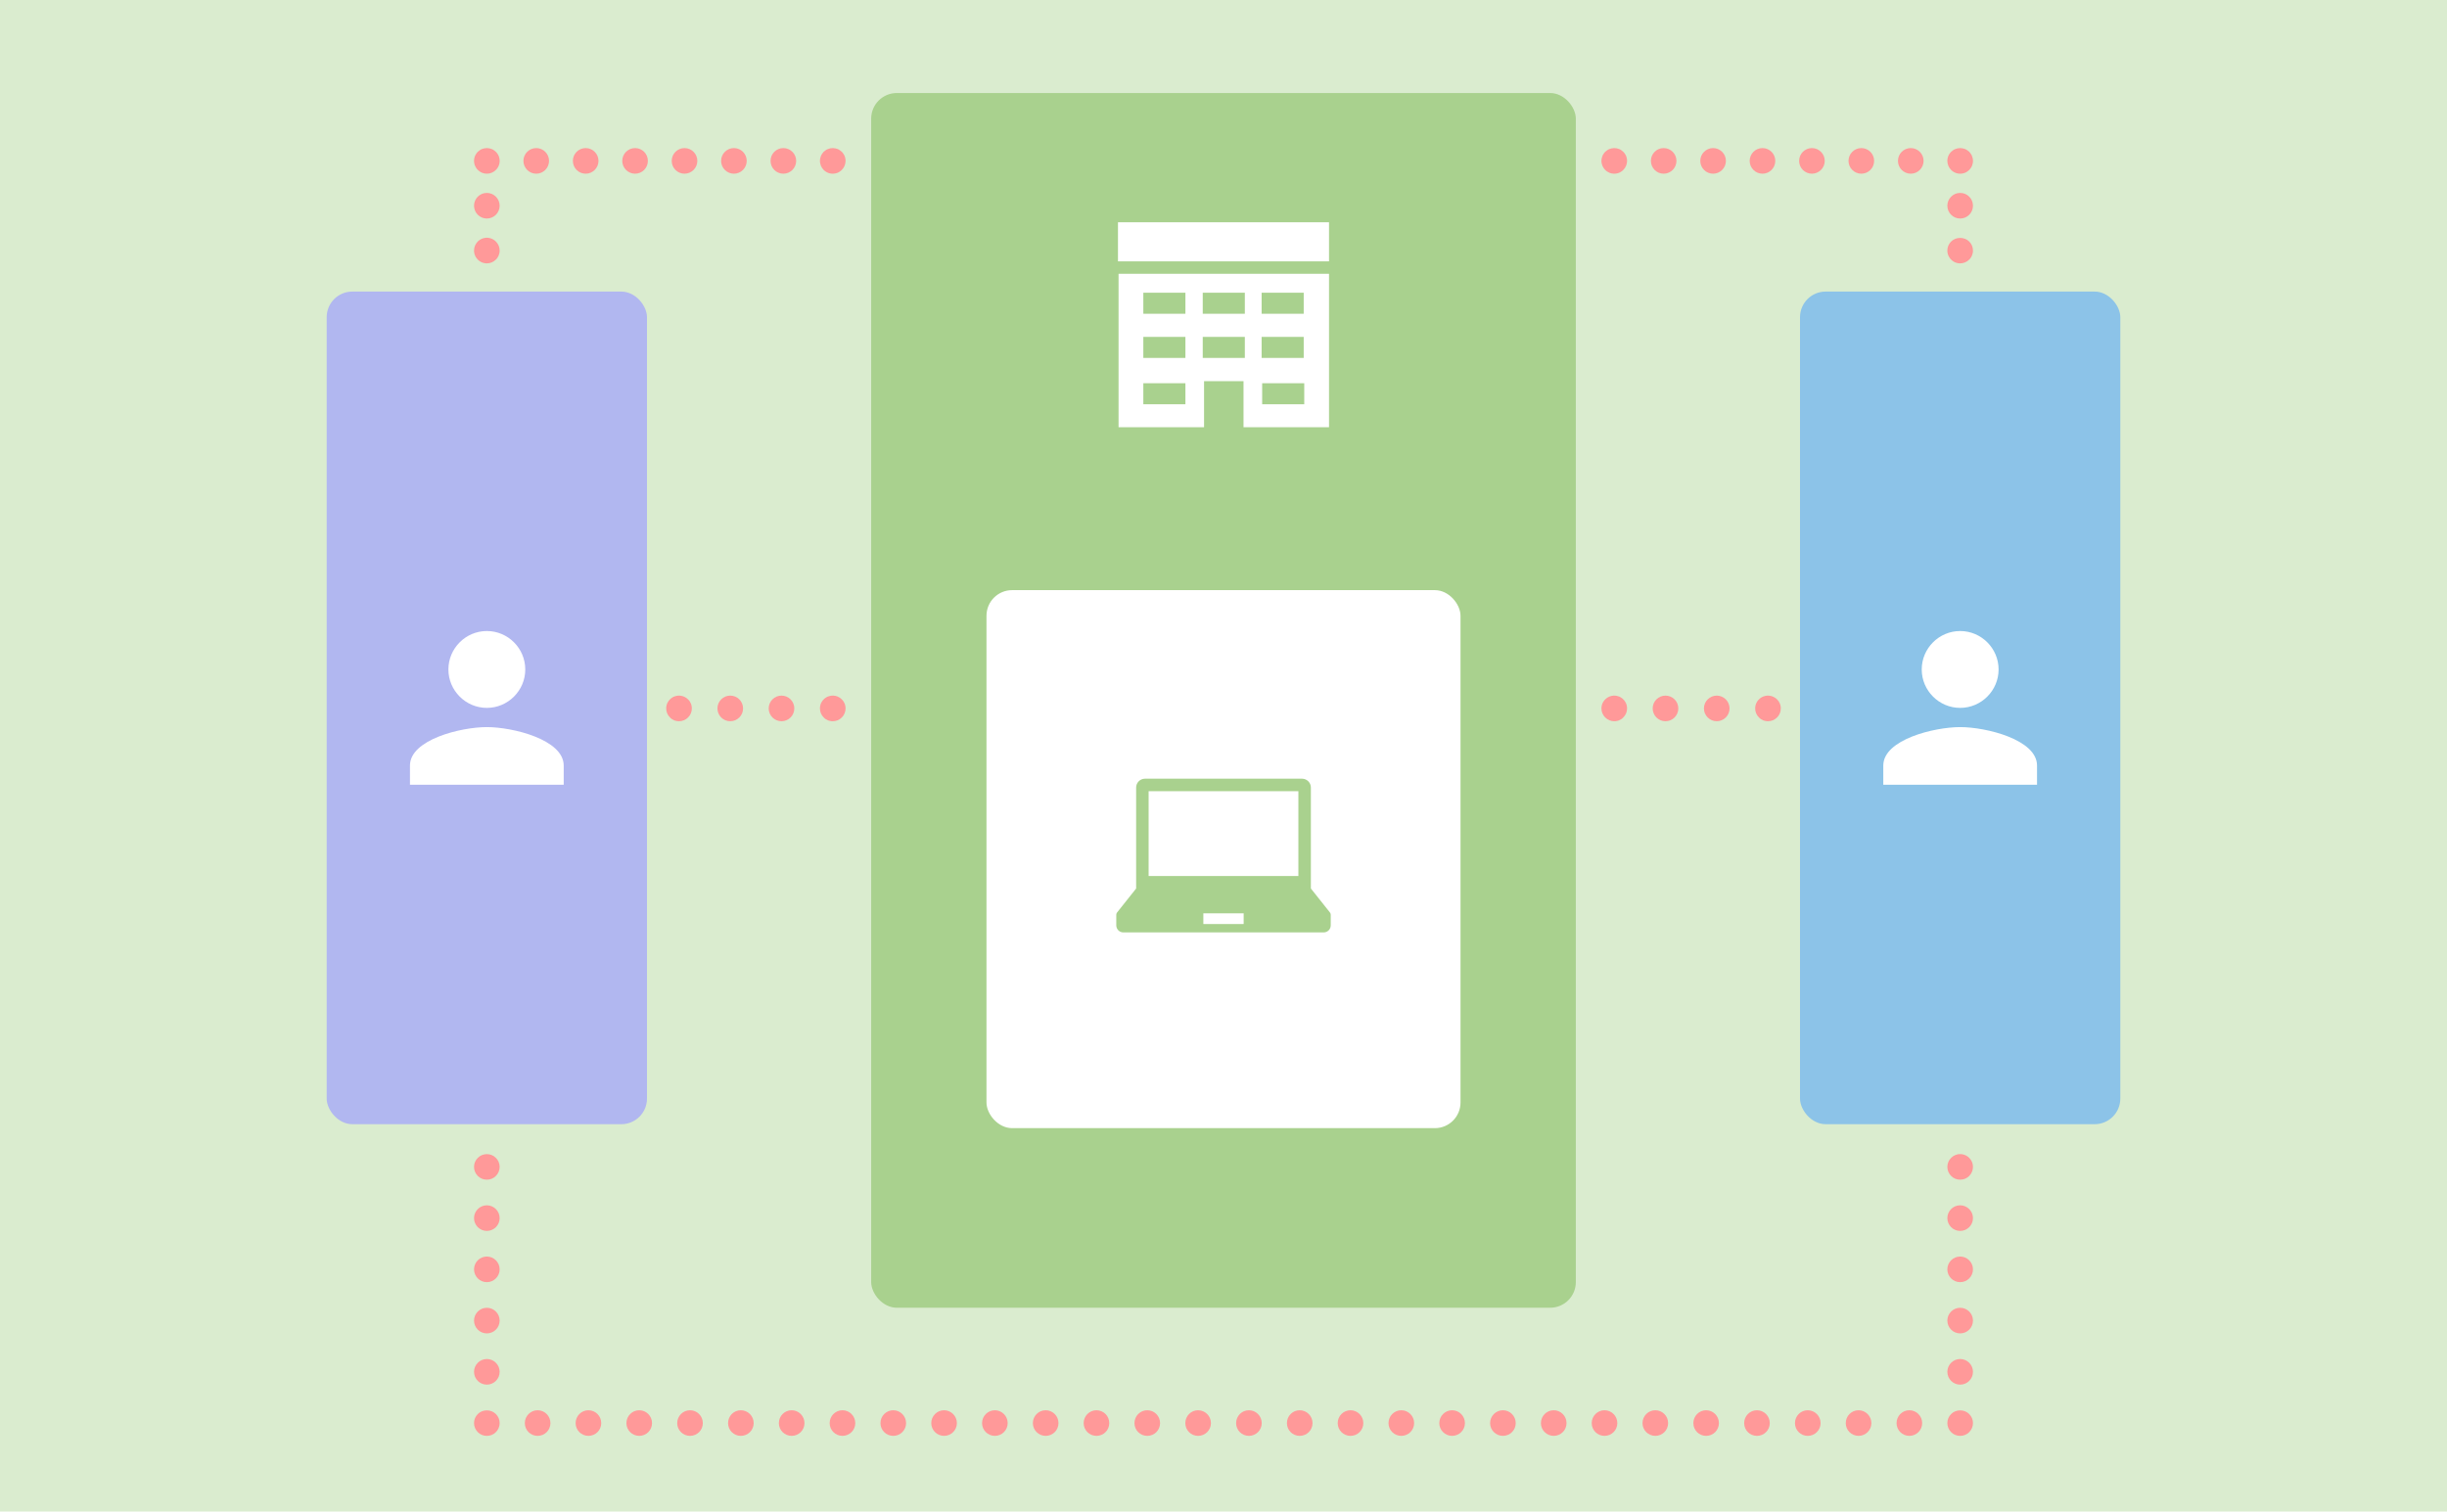 <?xml version="1.0" encoding="UTF-8"?><svg id="_レイヤー_1" xmlns="http://www.w3.org/2000/svg" viewBox="0 0 382 236"><rect width="382" height="236" fill="#daeccf"/><rect x="136" y="14.525" width="110" height="189.658" rx="4" ry="4" fill="#a9d18e"/><path d="m174.619,66.704h13.347v-7.191h6.16v7.191h13.347v-23.955h-32.854v23.955Zm28.988-3.583h-6.571v-3.285h6.571v3.285Zm-6.656-17.418h6.571v3.285h-6.571v-3.285Zm0,6.897h6.571v3.285h-6.571v-3.285Zm-9.191-6.897h6.571v3.285h-6.571v-3.285Zm0,6.897h6.571v3.285h-6.571v-3.285Zm-9.276-6.897h6.571v3.285h-6.571v-3.285Zm0,6.897h6.571v3.285h-6.571v-3.285Zm0,7.235h6.571v3.285h-6.571v-3.285Z" fill="#fff"/><rect x="174.527" y="34.704" width="32.945" height="6.103" fill="#fff"/><rect x="51" y="45.525" width="50" height="130" rx="4" ry="4" fill="#b1b7f0"/><path d="m76,110.525c3.3,0,6-2.7,6-6s-2.7-6-6-6-6,2.7-6,6,2.7,6,6,6Zm0,3c-4.05,0-12,1.95-12,6v3h24v-3c0-4.05-7.95-6-12-6Z" fill="#fff"/><rect x="281" y="45.525" width="50" height="130" rx="4" ry="4" fill="#8cc3e8"/><path d="m306,110.525c3.3,0,6-2.7,6-6s-2.7-6-6-6-6,2.7-6,6,2.7,6,6,6Zm0,3c-4.05,0-12,1.95-12,6v3h24v-3c0-4.05-7.95-6-12-6Z" fill="#fff"/><rect x="154" y="92.142" width="74" height="84" rx="4" ry="4" fill="#fff"/><path d="m130,27.12c-.13,0-.26-.011-.39-.04-.13-.021-.25-.061-.37-.11-.13-.05-.24-.12-.35-.189-.11-.07-.21-.15-.31-.25-.09-.091-.17-.19-.24-.301-.07-.109-.14-.229-.19-.35s-.08-.24-.11-.37c-.03-.13-.04-.26-.04-.39s.01-.261.04-.391c.03-.13.06-.25.11-.37.05-.13.12-.239.19-.35.07-.11.15-.21.24-.31.1-.091.2-.17.31-.24.11-.08.22-.141.35-.19.12-.05.24-.08.37-.109.26-.051.52-.051.78,0,.13.029.25.06.38.109.12.05.23.11.34.19.11.07.21.149.3.24.1.1.18.199.25.31.08.11.14.22.19.35.05.12.09.24.11.37.03.13.04.261.04.391,0,.52-.21,1.04-.59,1.41-.09.1-.19.18-.3.25-.11.069-.22.14-.34.189-.13.05-.25.09-.38.11-.13.029-.26.04-.39.04Z" fill="#f99"/><path d="m120.29,25.12c0-1.101.89-2,2-2h0c1.1,0,2,.899,2,2h0c0,1.1-.9,2-2,2h0c-1.11,0-2-.9-2-2Zm-7.72,0c0-1.101.9-2,2-2h0c1.11,0,2,.899,2,2h0c0,1.1-.89,2-2,2h0c-1.1,0-2-.9-2-2Zm-7.71,0c0-1.101.89-2,2-2h0c1.1,0,2,.899,2,2h0c0,1.1-.9,2-2,2h0c-1.11,0-2-.9-2-2Zm-7.72,0c0-1.101.9-2,2-2h0c1.11,0,2,.899,2,2h0c0,1.1-.89,2-2,2h0c-1.1,0-2-.9-2-2Zm-7.71,0c0-1.101.89-2,2-2h0c1.1,0,2,.899,2,2h0c0,1.1-.9,2-2,2h0c-1.11,0-2-.9-2-2Zm-7.72,0c0-1.101.9-2,2-2h0c1.11,0,2,.899,2,2h0c0,1.1-.89,2-2,2h0c-1.1,0-2-.9-2-2Z" fill="#f99"/><path d="m76,27.12c-.53,0-1.04-.21-1.41-.59-.1-.091-.18-.19-.25-.301-.07-.109-.14-.229-.19-.35s-.09-.24-.11-.37c-.03-.13-.04-.26-.04-.39s.01-.261.04-.391c.02-.13.06-.25.11-.37.05-.13.12-.239.19-.35.07-.11.15-.21.25-.31.09-.091.19-.17.3-.24.11-.08.22-.141.34-.19.13-.05.25-.08.38-.109.26-.051.52-.051.78,0,.13.029.25.06.38.109.12.05.23.11.34.19.11.07.21.149.3.24.1.1.18.199.25.31.08.11.14.22.19.35.05.12.09.24.11.37.03.13.04.261.04.391s-.01.26-.04.39c-.02.13-.06.25-.11.37-.05.12-.11.24-.19.35-.07.11-.15.21-.25.301-.37.38-.88.59-1.41.59Z" fill="#f99"/><path d="m74,32.12c0-1.101.9-2,2-2h0c1.1,0,2,.899,2,2h0c0,1.109-.9,2-2,2h0c-1.1,0-2-.891-2-2Z" fill="#f99"/><path d="m76,41.12c-.13,0-.26-.011-.39-.04-.13-.021-.25-.061-.37-.11-.13-.05-.24-.11-.35-.189-.11-.07-.21-.15-.31-.25-.09-.091-.17-.19-.24-.301-.08-.109-.14-.22-.19-.35-.05-.12-.09-.24-.11-.37-.03-.13-.04-.26-.04-.39,0-.53.21-1.04.58-1.41.1-.101.2-.18.31-.25.11-.07.22-.141.35-.19.12-.05.24-.09.37-.109.65-.141,1.34.08,1.8.55.38.37.59.88.59,1.41,0,.13-.01.26-.04.39-.03.13-.06.25-.11.37-.05.13-.12.24-.19.35-.07.11-.15.21-.25.301-.37.38-.88.59-1.41.59Z" fill="#f99"/><path d="m252,27.12c-.13,0-.26-.011-.39-.04-.13-.021-.25-.061-.37-.11-.12-.05-.24-.12-.35-.189-.11-.07-.21-.15-.3-.25-.1-.091-.18-.19-.25-.301-.07-.109-.14-.229-.19-.35s-.08-.24-.11-.37c-.03-.13-.04-.26-.04-.39s.01-.261.04-.391c.03-.13.06-.25.11-.37.05-.13.12-.239.19-.35.07-.11.15-.21.25-.31.09-.091.19-.17.3-.24.11-.08.22-.141.35-.19.12-.05.24-.08.37-.109.26-.051.52-.051.78,0,.13.029.25.06.38.109.12.05.23.11.34.19.11.07.21.149.3.24.1.1.18.199.25.31.08.11.14.22.19.35.05.12.09.24.11.37.03.13.04.261.04.391,0,.52-.21,1.04-.59,1.41-.09.1-.19.18-.3.25-.11.069-.22.14-.34.189-.13.05-.25.09-.38.11-.13.029-.26.04-.39.04Z" fill="#f99"/><path d="m296.29,25.12c0-1.101.89-2,2-2h0c1.1,0,2,.899,2,2h0c0,1.1-.9,2-2,2h0c-1.11,0-2-.9-2-2Zm-7.72,0c0-1.101.9-2,2-2h0c1.11,0,2,.899,2,2h0c0,1.1-.89,2-2,2h0c-1.1,0-2-.9-2-2Zm-7.71,0c0-1.101.89-2,2-2h0c1.1,0,2,.899,2,2h0c0,1.1-.9,2-2,2h0c-1.11,0-2-.9-2-2Zm-7.72,0c0-1.101.9-2,2-2h0c1.11,0,2,.899,2,2h0c0,1.1-.89,2-2,2h0c-1.1,0-2-.9-2-2Zm-7.71,0c0-1.101.9-2,2-2h0c1.1,0,2,.899,2,2h0c0,1.1-.9,2-2,2h0c-1.1,0-2-.9-2-2Zm-7.71,0c0-1.101.89-2,1.99-2h0c1.11,0,2,.899,2,2h0c0,1.1-.89,2-2,2h0c-1.1,0-1.99-.9-1.99-2Z" fill="#f99"/><path d="m306,27.12c-.13,0-.26-.011-.39-.04-.13-.021-.25-.061-.37-.11-.13-.05-.24-.12-.35-.189-.11-.07-.21-.15-.3-.25-.38-.37-.59-.891-.59-1.41,0-.13.01-.261.04-.391.02-.13.06-.25.11-.37.05-.13.12-.239.19-.35.07-.11.15-.21.25-.31.09-.091.19-.17.3-.24.11-.08.22-.141.35-.19.12-.05.24-.08.37-.109.26-.051.52-.051.78,0,.13.029.25.06.38.109.12.05.23.11.34.19.11.07.21.149.31.24.09.1.17.199.24.31.08.11.14.22.19.35.05.12.08.24.11.37.03.13.04.261.04.391s-.01.26-.04.39c-.03.13-.06.25-.11.37-.05.12-.11.24-.19.35-.07.11-.15.21-.24.301-.1.1-.2.18-.31.25-.11.069-.22.14-.34.189-.13.05-.25.09-.38.11-.13.029-.26.04-.39.04Z" fill="#f99"/><path d="m304,32.12c0-1.101.9-2,2-2h0c1.11,0,2,.899,2,2h0c0,1.109-.89,2-2,2h0c-1.1,0-2-.891-2-2Z" fill="#f99"/><path d="m306,41.12c-.13,0-.26-.011-.39-.04-.13-.021-.25-.061-.38-.11-.12-.05-.23-.11-.34-.189-.11-.07-.21-.15-.3-.25-.1-.091-.18-.19-.25-.301-.07-.109-.14-.22-.19-.35-.05-.12-.09-.24-.11-.37-.03-.13-.04-.26-.04-.39,0-.53.21-1.04.59-1.41.74-.75,2.08-.75,2.82,0,.38.37.59.88.59,1.41,0,.13-.01.26-.04.39-.03.13-.06.25-.11.37-.05.13-.12.24-.19.35-.07.11-.15.21-.25.301-.37.38-.88.59-1.41.59Z" fill="#f99"/><path d="m130,112.609c-.13,0-.26-.01-.39-.04-.13-.02-.26-.06-.38-.109-.11-.05-.23-.11-.34-.18-.11-.08-.21-.16-.3-.261-.38-.37-.59-.87-.59-1.41,0-.13.01-.26.04-.39.02-.13.06-.26.11-.38.05-.11.11-.23.19-.34.07-.11.15-.21.25-.3.09-.101.19-.181.3-.25.11-.08.23-.141.34-.19.12-.05.25-.08.38-.11.39-.08.79-.04,1.16.11.24.1.46.25.65.44.09.09.17.189.25.3.07.109.13.229.18.34.05.12.09.25.11.38.03.13.04.26.04.39,0,.54-.21,1.04-.58,1.41-.19.19-.41.34-.65.44-.25.1-.5.149-.77.149Z" fill="#f99"/><path d="m120,110.609c0-1.1.9-2,2-2h0c1.11,0,2,.9,2,2h0c0,1.101-.89,2-2,2h0c-1.1,0-2-.899-2-2Zm-8,0c0-1.1.89-2,2-2h0c1.11,0,2,.9,2,2h0c0,1.101-.89,2-2,2h0c-1.11,0-2-.899-2-2Z" fill="#f99"/><path d="m106,112.609c-.13,0-.26-.01-.39-.04-.13-.02-.26-.06-.38-.109s-.23-.11-.34-.18c-.11-.08-.21-.16-.3-.261-.38-.37-.59-.87-.59-1.41,0-.13.01-.26.04-.39.02-.13.06-.26.11-.38.05-.11.11-.23.19-.34.07-.11.15-.21.25-.3.09-.101.19-.181.3-.25.11-.08.22-.141.34-.19s.25-.08.38-.11c.65-.13,1.33.08,1.8.551.1.09.18.189.26.3.07.109.13.229.18.34.05.12.09.25.11.38.03.13.04.26.04.39,0,.54-.21,1.04-.59,1.41-.37.38-.88.59-1.41.59Z" fill="#f99"/><path d="m276,112.609c-.13,0-.26-.01-.39-.04-.13-.02-.26-.06-.38-.109-.11-.05-.23-.11-.34-.18-.11-.08-.21-.16-.3-.261-.38-.37-.59-.87-.59-1.41,0-.13.01-.26.04-.39.02-.13.06-.26.11-.38.05-.11.11-.23.19-.34.07-.11.15-.21.25-.3.09-.101.19-.181.3-.25.11-.08.23-.141.34-.19.12-.05.25-.08.38-.11.65-.13,1.33.08,1.81.551.09.09.17.189.25.3.07.109.13.229.18.34.05.12.09.25.11.38.03.13.04.26.04.39,0,.54-.21,1.04-.58,1.41-.38.38-.88.59-1.42.59Z" fill="#f99"/><path d="m266,110.609c0-1.1.9-2,2-2h0c1.1,0,2,.9,2,2h0c0,1.101-.9,2-2,2h0c-1.1,0-2-.899-2-2Zm-8,0c0-1.1.89-2,2-2h0c1.11,0,2,.9,2,2h0c0,1.101-.89,2-2,2h0c-1.11,0-2-.899-2-2Z" fill="#f99"/><path d="m252,112.609c-.53,0-1.04-.21-1.41-.59-.38-.37-.59-.87-.59-1.41,0-.13.01-.26.04-.39.02-.13.06-.26.11-.38.05-.11.11-.23.19-.34.07-.11.15-.21.25-.3.47-.471,1.15-.681,1.8-.551.13.03.26.061.38.11s.23.11.34.19c.11.069.21.149.3.25.1.09.18.189.25.3.08.109.14.229.19.34.05.12.09.25.11.38.03.13.04.26.04.39,0,.54-.21,1.04-.59,1.41-.09.101-.19.181-.3.261-.11.069-.22.13-.34.18s-.25.09-.38.109c-.12.03-.26.04-.39.04Z" fill="#f99"/><path d="m76,184.189c-.27,0-.52-.05-.77-.149-.24-.101-.45-.24-.64-.431-.38-.38-.59-.88-.59-1.42,0-.26.05-.52.15-.76s.25-.46.44-.649c.18-.19.4-.33.64-.431.49-.2,1.05-.2,1.54,0,.24.101.46.24.64.431.19.189.34.409.44.649.1.24.15.5.15.76,0,.54-.21,1.04-.59,1.42-.37.381-.88.58-1.41.58Z" fill="#f99"/><path d="m74,214.189c0-1.1.9-2,2-2h0c1.1,0,2,.9,2,2h0c0,1.11-.9,2-2,2h0c-1.1,0-2-.89-2-2Zm0-8c0-1.1.9-2,2-2h0c1.1,0,2,.9,2,2h0c0,1.11-.9,2-2,2h0c-1.1,0-2-.89-2-2Zm0-8c0-1.1.9-2,2-2h0c1.1,0,2,.9,2,2h0c0,1.11-.9,2-2,2h0c-1.1,0-2-.89-2-2Zm0-8c0-1.1.9-2,2-2h0c1.1,0,2,.9,2,2h0c0,1.11-.9,2-2,2h0c-1.1,0-2-.89-2-2Z" fill="#f99"/><path d="m76,224.189c-.53,0-1.04-.199-1.41-.58-.38-.38-.59-.88-.59-1.42,0-.529.21-1.029.59-1.409.75-.761,2.07-.761,2.82,0,.38.38.59.88.59,1.409,0,.54-.21,1.04-.59,1.42-.37.381-.88.58-1.41.58Z" fill="#f99"/><path d="m296.07,222.2c0-1.11.89-2.011,2-2.011h0c1.1,0,2,.9,2,2.011h0c0,1.1-.9,1.989-2,1.989h0c-1.11,0-2-.89-2-1.989Zm-7.93,0c0-1.11.89-2.011,2-2.011h0c1.1,0,2,.9,2,2.011h0c0,1.1-.9,1.989-2,1.989h0c-1.11,0-2-.89-2-1.989Zm-7.93,0c0-1.11.89-2.011,2-2.011h0c1.1,0,2,.9,2,2.011h0c0,1.1-.9,1.989-2,1.989h0c-1.11,0-2-.89-2-1.989Zm-7.93,0c0-1.11.89-2.011,2-2.011h0c1.1,0,2,.9,2,2.011h0c0,1.1-.9,1.989-2,1.989h0c-1.11,0-2-.89-2-1.989Zm-7.93,0c0-1.11.89-2.011,1.99-2.011h0c1.11,0,2,.9,2,2.011h0c0,1.1-.89,1.989-2,1.989h0c-1.1,0-1.99-.89-1.99-1.989Zm-7.94,0c0-1.11.9-2.011,2-2.011h0c1.11,0,2,.9,2,2.011h0c0,1.1-.89,1.989-2,1.989h0c-1.1,0-2-.89-2-1.989Zm-7.93,0c0-1.11.9-2.011,2-2.011h0c1.11,0,2,.9,2,2.011h0c0,1.1-.89,1.989-2,1.989h0c-1.1,0-2-.89-2-1.989Zm-7.93,0c0-1.11.9-2.011,2-2.011h0c1.11,0,2,.9,2,2.011h0c0,1.1-.89,1.989-2,1.989h0c-1.1,0-2-.89-2-1.989Zm-7.93,0c0-1.11.9-2.011,2-2.011h0c1.11,0,2,.9,2,2.011h0c0,1.1-.89,1.989-2,1.989h0c-1.1,0-2-.89-2-1.989Zm-7.93,0c0-1.11.9-2.011,2-2.011h0c1.1,0,2,.9,2,2.011h0c0,1.1-.9,1.989-2,1.989h0c-1.1,0-2-.89-2-1.989Zm-7.93,0c0-1.11.89-2.011,2-2.011h0c1.1,0,2,.9,2,2.011h0c0,1.1-.9,1.989-2,1.989h0c-1.11,0-2-.89-2-1.989Zm-7.93,0c0-1.11.89-2.011,2-2.011h0c1.1,0,2,.9,2,2.011h0c0,1.1-.9,1.989-2,1.989h0c-1.11,0-2-.89-2-1.989Zm-7.93,0c0-1.11.89-2.011,2-2.011h0c1.1,0,2,.9,2,2.011h0c0,1.1-.9,1.989-2,1.989h0c-1.11,0-2-.89-2-1.989Zm-7.93,0c0-1.11.89-2.011,2-2.011h0c1.1,0,2,.9,2,2.011h0c0,1.1-.9,1.989-2,1.989h0c-1.11,0-2-.89-2-1.989Zm-7.93,0c0-1.11.89-2.011,1.99-2.011h0c1.11,0,2.01.9,2.01,2.011h0c0,1.1-.9,1.989-2.01,1.989h0c-1.1,0-1.99-.89-1.99-1.989Zm-7.94,0c0-1.11.9-2.011,2-2.011h0c1.11,0,2,.9,2,2.011h0c0,1.1-.89,1.989-2,1.989h0c-1.1,0-2-.89-2-1.989Zm-7.93,0c0-1.11.9-2.011,2-2.011h0c1.11,0,2,.9,2,2.011h0c0,1.1-.89,1.989-2,1.989h0c-1.1,0-2-.89-2-1.989Zm-7.93,0c0-1.11.9-2.011,2-2.011h0c1.11,0,2,.9,2,2.011h0c0,1.1-.89,1.989-2,1.989h0c-1.1,0-2-.89-2-1.989Zm-7.93,0c0-1.11.9-2.011,2-2.011h0c1.1,0,2,.9,2,2.011h0c0,1.1-.9,1.989-2,1.989h0c-1.1,0-2-.89-2-1.989Zm-7.93,0c0-1.11.9-2.011,2-2.011h0c1.1,0,2,.9,2,2.011h0c0,1.1-.9,1.989-2,1.989h0c-1.1,0-2-.89-2-1.989Zm-7.93,0c0-1.11.89-2.011,2-2.011h0c1.1,0,2,.9,2,2.011h0c0,1.1-.9,1.989-2,1.989h0c-1.11,0-2-.89-2-1.989Zm-7.93,0c0-1.11.89-2.011,2-2.011h0c1.1,0,2,.9,2,2.011h0c0,1.1-.9,1.989-2,1.989h0c-1.11,0-2-.89-2-1.989Zm-7.93,0c0-1.11.89-2.011,2-2.011h0c1.1,0,2,.9,2,2.011h0c0,1.1-.9,1.989-2,1.989h0c-1.11,0-2-.89-2-1.989Zm-7.93,0c0-1.11.89-2.011,1.99-2.011h0c1.11,0,2.01.9,2.01,2.011h0c0,1.1-.9,1.989-2.01,1.989h0c-1.1,0-1.99-.89-1.99-1.989Zm-7.94,0c0-1.11.9-2.011,2-2.011h0c1.11,0,2,.9,2,2.011h0c0,1.1-.89,1.989-2,1.989h0c-1.1,0-2-.89-2-1.989Zm-7.93,0c0-1.11.9-2.011,2-2.011h0c1.11,0,2,.9,2,2.011h0c0,1.1-.89,1.989-2,1.989h0c-1.1,0-2-.89-2-1.989Zm-7.93,0c0-1.11.9-2.011,2-2.011h0c1.11,0,2,.9,2,2.011h0c0,1.1-.89,1.989-2,1.989h0c-1.1,0-2-.89-2-1.989Zm-7.93,0c0-1.11.9-2.011,2-2.011h0c1.11,0,2,.9,2,2.011h0c0,1.1-.89,1.989-2,1.989h0c-1.1,0-2-.89-2-1.989Z" fill="#f99"/><path d="m306,224.189c-.53,0-1.04-.199-1.41-.58-.38-.38-.59-.88-.59-1.42,0-.529.21-1.029.59-1.409.75-.761,2.07-.761,2.82,0,.38.38.59.88.59,1.409,0,.54-.21,1.04-.59,1.42-.37.381-.88.58-1.41.58Z" fill="#f99"/><path d="m304,214.189c0-1.1.9-2,2-2h0c1.1,0,2,.9,2,2h0c0,1.11-.9,2-2,2h0c-1.1,0-2-.89-2-2Zm0-8c0-1.1.9-2,2-2h0c1.1,0,2,.9,2,2h0c0,1.11-.9,2-2,2h0c-1.1,0-2-.89-2-2Zm0-8c0-1.1.9-2,2-2h0c1.1,0,2,.9,2,2h0c0,1.11-.9,2-2,2h0c-1.1,0-2-.89-2-2Zm0-8c0-1.1.9-2,2-2h0c1.1,0,2,.9,2,2h0c0,1.11-.9,2-2,2h0c-1.1,0-2-.89-2-2Z" fill="#f99"/><path d="m306,184.189c-.53,0-1.04-.199-1.41-.58-.38-.38-.59-.88-.59-1.42,0-.26.05-.52.15-.76s.25-.46.44-.649c.18-.19.4-.33.64-.431.12-.05.25-.09.38-.12.65-.12,1.34.08,1.8.551.19.189.34.409.44.649.1.24.15.5.15.76,0,.54-.21,1.04-.59,1.42-.37.381-.87.58-1.41.58Z" fill="#f99"/><path d="m207.621,142.476l-2.981-3.749v-15.765c0-.763-.618-1.381-1.381-1.381h-24.516c-.763,0-1.381.618-1.381,1.381v15.765l-2.981,3.749c-.078.098-.12.219-.12.344v1.659c0,.609.493,1.102,1.102,1.102h31.277c.609,0,1.102-.493,1.102-1.102v-1.659c0-.126-.042-.247-.12-.344Zm-28.311-18.946h23.381v13.249h-23.381v-13.249Zm14.837,20.741h-6.293v-1.666h6.293v1.666Z" fill="#a9d18e"/></svg>
